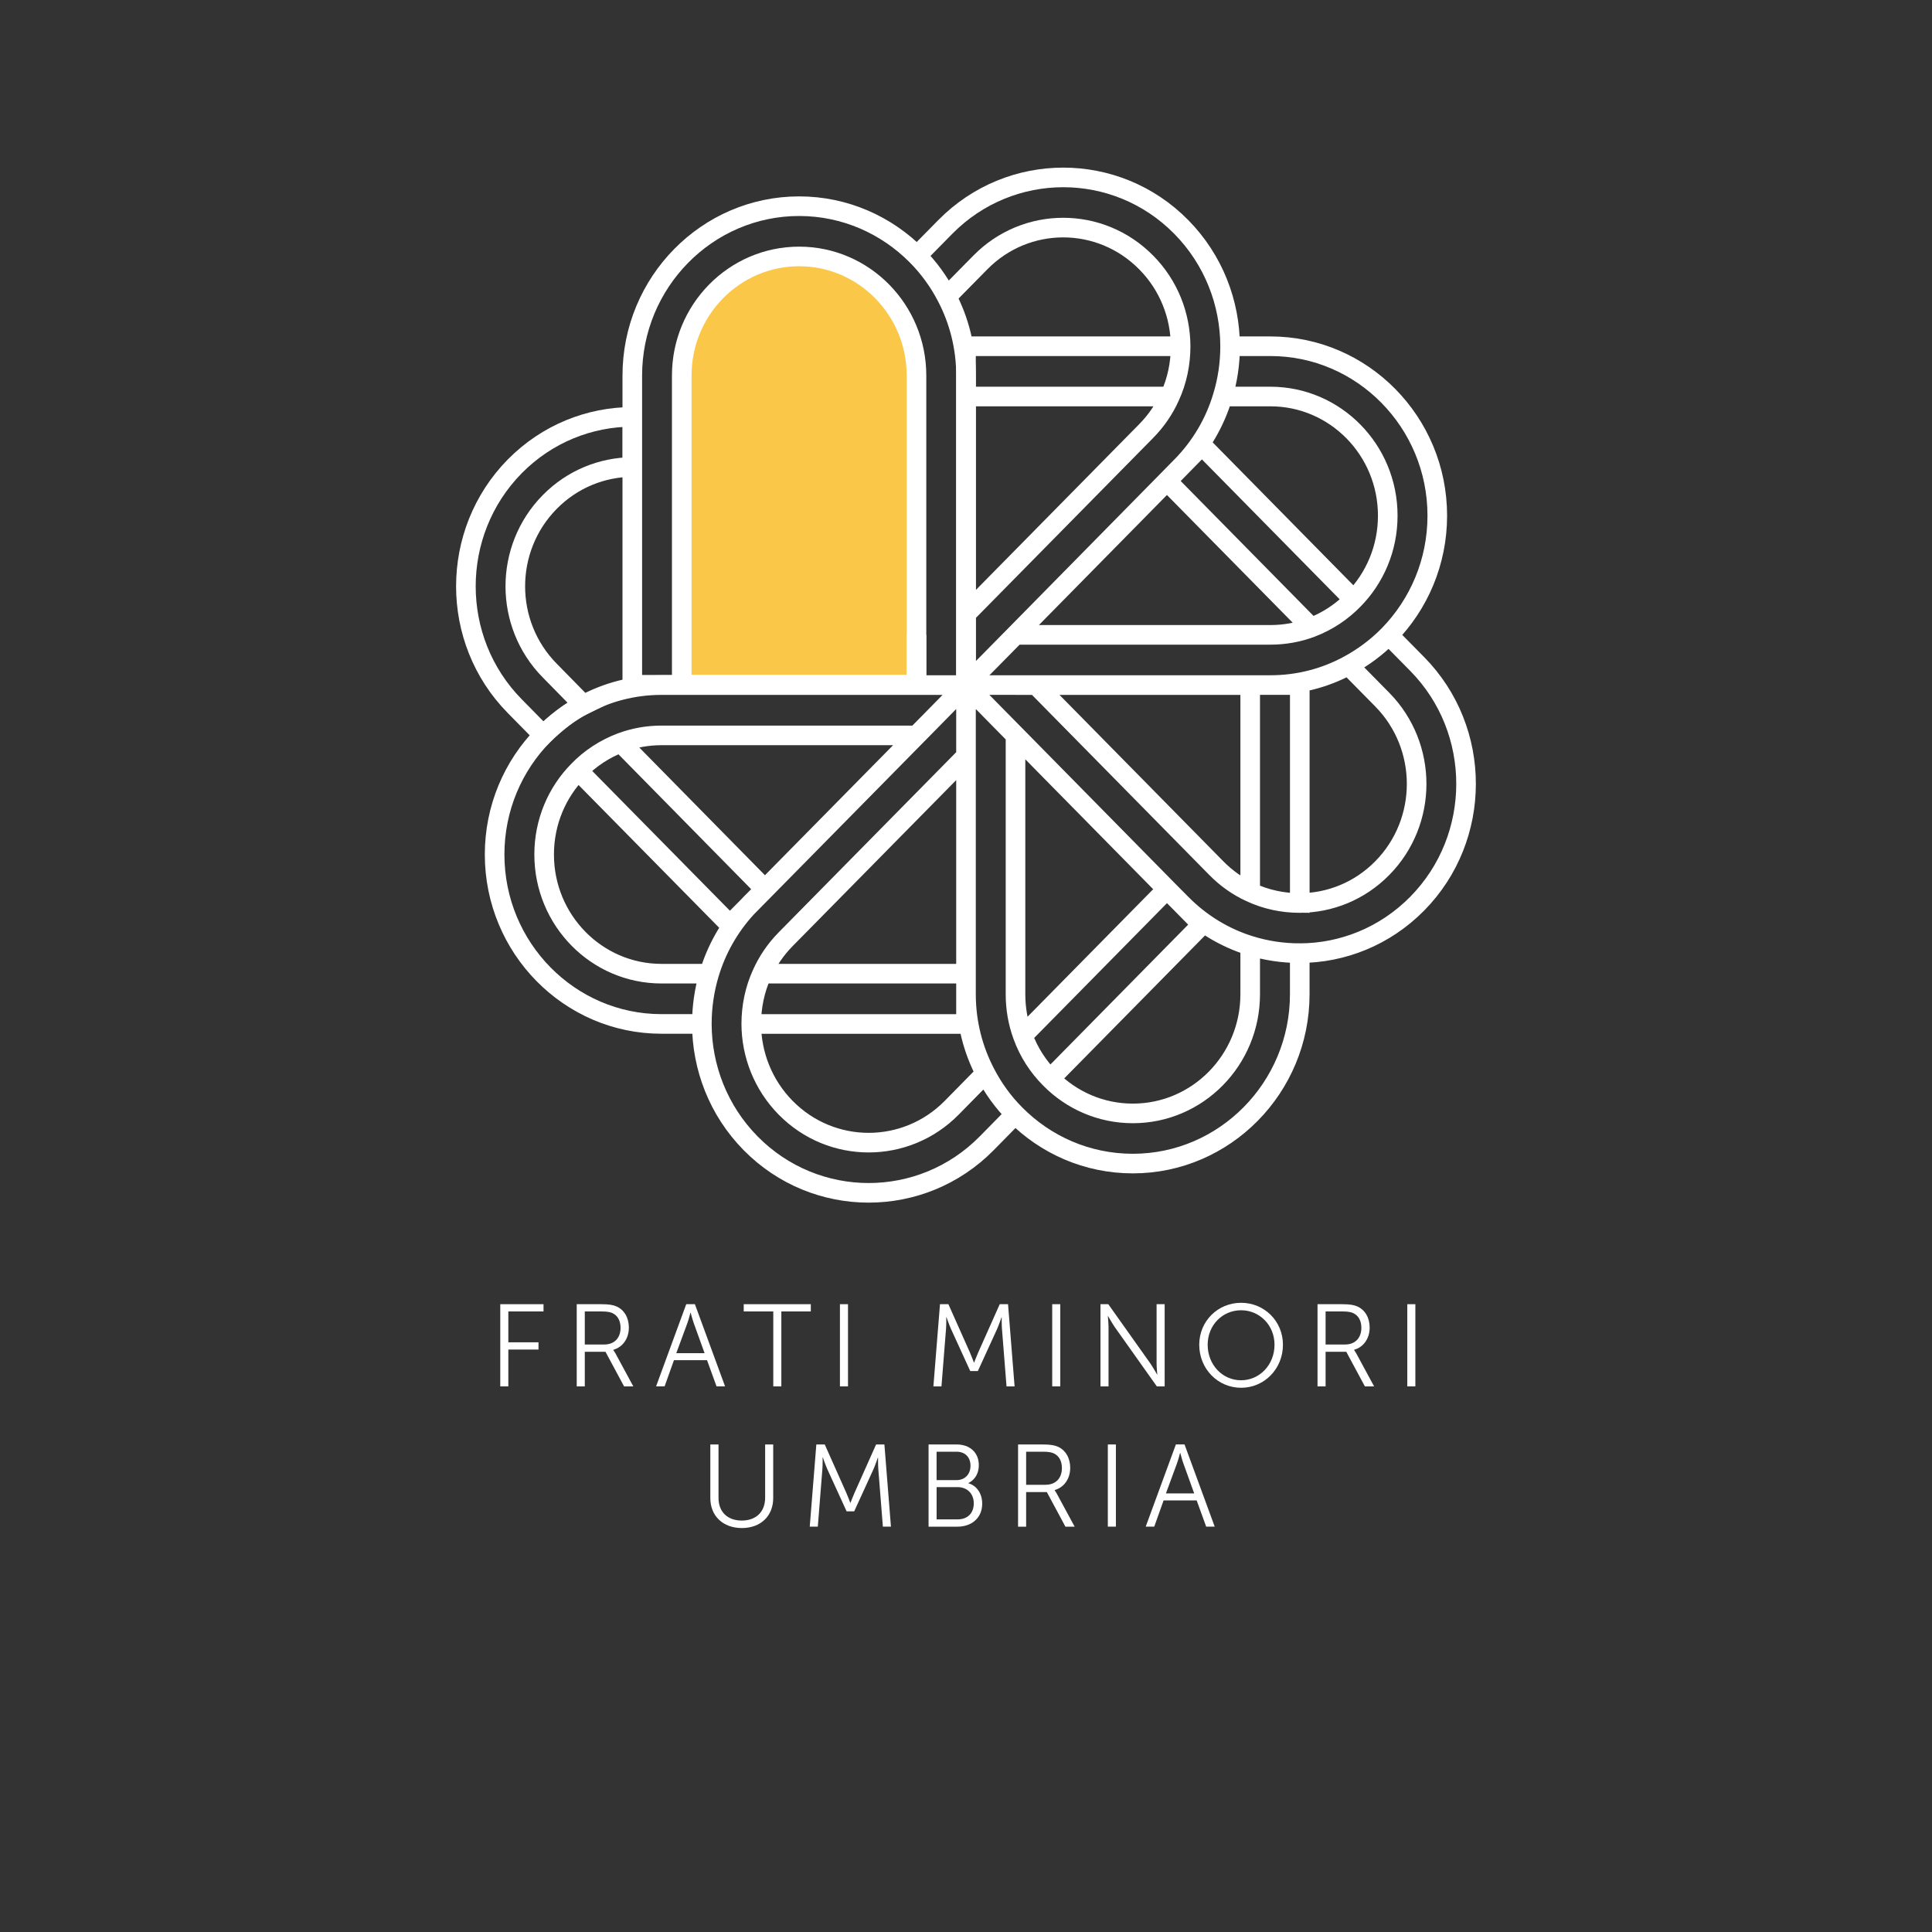 <svg xmlns="http://www.w3.org/2000/svg" xmlns:xlink="http://www.w3.org/1999/xlink" id="Livello_1" x="0px" y="0px" viewBox="0 0 800 800" style="enable-background:new 0 0 800 800;" xml:space="preserve"><rect x="0" y="0" width="800" height="800" fill="#333333" stroke="none"/><style type="text/css">	.st0{fill:#FFFFFF;}	.st1{fill:none;stroke:#FFFFFF;stroke-width:8.118;stroke-miterlimit:10;}	.st2{fill:#FBC749;}	.st3{fill:none;stroke:#FFFFFF;stroke-width:8.118;stroke-linejoin:round;stroke-miterlimit:10;}</style><g>	<path class="st0" d="M207.15,540.04h17.91v3h-14.57v12.78h12.49v3h-12.49v15.25h-3.34V540.04z"></path>	<path class="st0" d="M238.81,540.04h10.07c3.48,0,5.03,0.34,6.39,0.92c3.19,1.4,5.13,4.65,5.13,8.76c0,4.6-2.61,8.13-6.44,9.2v0.1   c0,0,0.34,0.44,0.87,1.36l7.41,13.7h-3.82l-7.7-14.33h-8.57v14.33h-3.34V540.04z M250.23,556.73c4.11,0,6.73-2.66,6.73-6.92   c0-2.81-1.11-4.89-3.1-5.95c-1.02-0.53-2.23-0.82-4.84-0.82h-6.87v13.7H250.23z"></path>	<path class="st0" d="M292.77,563.22h-13.7l-3.87,10.84h-3.53l12.49-34.03h3.58l12.49,34.03h-3.53L292.77,563.22z M285.9,543.57   c0,0-0.73,2.81-1.31,4.4l-4.55,12.34h11.71l-4.45-12.34c-0.58-1.6-1.31-4.4-1.31-4.4H285.9z"></path>	<path class="st0" d="M320.21,543.04h-12.25v-3h27.78v3h-12.2v31.03h-3.34V543.04z"></path>	<path class="st0" d="M347.8,540.04h3.34v34.03h-3.34V540.04z"></path>	<path class="st0" d="M389.23,540.04h3.48l8.91,19.99c0.77,1.74,1.65,4.16,1.65,4.16h0.1c0,0,0.92-2.42,1.69-4.16l8.91-19.99h3.44   l2.71,34.03h-3.34l-1.89-23.81c-0.15-1.84-0.1-4.74-0.1-4.74h-0.1c0,0-1.02,3-1.79,4.74l-7.99,17.47h-3.15l-7.99-17.47   c-0.77-1.69-1.84-4.84-1.84-4.84h-0.1c0,0,0.05,3-0.1,4.84l-1.89,23.81h-3.34L389.23,540.04z"></path>	<path class="st0" d="M435.7,540.04h3.34v34.03h-3.34V540.04z"></path>	<path class="st0" d="M455.68,540.04h3.24l17.38,24.49c1.16,1.69,2.81,4.6,2.81,4.6h0.1c0,0-0.29-2.81-0.29-4.6v-24.49h3.34v34.03   h-3.24l-17.38-24.49c-1.16-1.69-2.81-4.6-2.81-4.6h-0.1c0,0,0.29,2.81,0.29,4.6v24.49h-3.34V540.04z"></path>	<path class="st0" d="M513.91,539.46c9.63,0,17.33,7.6,17.33,17.38c0,9.97-7.7,17.81-17.33,17.81s-17.33-7.84-17.33-17.81   C496.58,547.05,504.28,539.46,513.91,539.46z M513.91,571.54c7.65,0,13.84-6.39,13.84-14.71c0-8.13-6.2-14.28-13.84-14.28   c-7.7,0-13.84,6.15-13.84,14.28C500.07,565.16,506.21,571.54,513.91,571.54z"></path>	<path class="st0" d="M545.56,540.04h10.07c3.49,0,5.03,0.34,6.39,0.92c3.19,1.4,5.13,4.65,5.13,8.76c0,4.6-2.61,8.13-6.44,9.2v0.1   c0,0,0.34,0.44,0.87,1.36l7.41,13.7h-3.82l-7.7-14.33h-8.57v14.33h-3.34V540.04z M556.98,556.73c4.11,0,6.73-2.66,6.73-6.92   c0-2.81-1.11-4.89-3.1-5.95c-1.02-0.53-2.23-0.82-4.84-0.82h-6.87v13.7H556.98z"></path>	<path class="st0" d="M582.73,540.04h3.34v34.03h-3.34V540.04z"></path>	<path class="st0" d="M294.13,598.12h3.39v22.12c0,5.86,3.78,9.39,9.63,9.39s9.68-3.53,9.68-9.49v-22.02h3.34v22.17   c0,7.55-5.28,12.44-12.97,12.44c-7.74,0-13.07-4.89-13.07-12.44V598.12z"></path>	<path class="st0" d="M338.03,598.12h3.48l8.91,19.99c0.77,1.74,1.65,4.16,1.65,4.16h0.1c0,0,0.92-2.42,1.69-4.16l8.91-19.99h3.44   l2.71,34.03h-3.34l-1.89-23.81c-0.15-1.84-0.1-4.74-0.1-4.74h-0.1c0,0-1.02,3-1.79,4.74l-7.99,17.47h-3.15l-7.99-17.47   c-0.77-1.69-1.84-4.84-1.84-4.84h-0.1c0,0,0.05,3-0.1,4.84l-1.89,23.81h-3.34L338.03,598.12z"></path>	<path class="st0" d="M384.49,598.12h11.62c5.37,0,9.2,3.24,9.2,8.57c0,3.53-1.69,6.1-4.31,7.41v0.1c3.48,0.97,5.71,4.31,5.71,8.42   c0,6.05-4.5,9.54-10.21,9.54h-12V598.12z M396.1,612.88c3.44,0,5.76-2.42,5.76-5.95c0-3.49-2.18-5.81-5.81-5.81h-8.23v11.76H396.1z    M396.54,629.14c4.11,0,6.68-2.57,6.68-6.63s-2.76-6.73-6.73-6.73h-8.66v13.36H396.54z"></path>	<path class="st0" d="M421.56,598.12h10.07c3.48,0,5.03,0.34,6.39,0.92c3.19,1.4,5.13,4.65,5.13,8.76c0,4.6-2.61,8.13-6.44,9.2v0.1   c0,0,0.34,0.44,0.87,1.36l7.41,13.7h-3.82l-7.7-14.33h-8.57v14.33h-3.34V598.12z M432.98,614.81c4.11,0,6.73-2.66,6.73-6.92   c0-2.81-1.11-4.89-3.1-5.95c-1.02-0.53-2.23-0.82-4.84-0.82h-6.87v13.7H432.98z"></path>	<path class="st0" d="M458.73,598.12h3.34v34.03h-3.34V598.12z"></path>	<path class="st0" d="M495.52,621.3h-13.7l-3.87,10.84h-3.53l12.49-34.03h3.58l12.49,34.03h-3.53L495.52,621.3z M488.64,601.65   c0,0-0.73,2.81-1.31,4.4l-4.55,12.34h11.71l-4.45-12.34c-0.58-1.6-1.31-4.4-1.31-4.4H488.64z"></path></g><g>	<path class="st1" d="M379.59,105.97l0.09-0.07l11.75-11.93c26.94-27.34,70.76-27.34,97.7,0c13.44,13.64,20.19,31.53,20.23,49.4   c0,7.02-1.01,14.07-3.08,20.82c-3.17,10.62-8.89,20.59-17.15,28.96l-5.92,6.03l-62.7,63.69l-6.01,6.1L400,283.67l-0.13-0.14    M399.86,283.54l0.13,0.14l-14.49,14.74l-6.01,6.1l-62.75,63.69l-6.03,6.12l-1.17,1.19c-0.11,0.11-0.2,0.2-0.32,0.32l-6.98,7.05   l-62.81-63.76 M370.99,283.67l-0.13-0.14 M488.87,143.37H400v12.15v8.67v90.04v8.64v20.66v0.14h20.5h8.51h88.67h8.35   c11.7,0,22.69-2.93,32.34-8.17c6.14-3.31,11.79-7.54,16.68-12.51c12.42-12.72,20.1-30.18,20.1-49.47   c0-38.69-30.99-70.15-69.11-70.15h-16.68 M420.5,262.88h105.53c5.94,0,11.66-1.06,16.9-3.04c6.68-2.54,12.69-6.5,17.6-11.57   c8.76-8.93,14.11-21.2,14.11-34.75c0-27.23-21.74-49.33-48.61-49.33h-19.76 M484.42,164.19H400v90.04v8.64 M517.68,391.61   c6.66,2.07,13.57,3.08,20.52,3.08v16.99c0,38.66-31.04,70.13-69.11,70.13c-18.99,0-36.19-7.76-48.7-20.41   c-4.93-4.95-9.07-10.64-12.33-16.92c-5.15-9.81-8.06-20.95-8.06-32.79v-8.51v-90.05v-8.62v-20.84h20.5h8.51h88.67h8.35h12.18v90.25   c-7.02,0-14.04-1.46-20.52-4.52 M420.5,304.51v107.17c0,6.03,1.03,11.79,2.99,17.13c2.45,6.8,6.37,12.87,11.37,17.87   c8.78,8.89,20.86,14.36,34.23,14.36c26.83,0,48.59-22.1,48.59-49.36v-20.07 M517.68,369.4v-85.72h-88.67h-8.51 M290.62,423.99   H273.9c-38.1,0-69.09-31.46-69.09-70.15c0-19.26,7.67-36.75,20.14-49.44c4.84-5,10.49-9.23,16.63-12.51   c9.65-5.27,20.66-8.21,32.32-8.21h8.39h88.7h8.51H400v20.84v8.62v90.05v8.51v12.31h-88.92 M379.5,304.51H273.9   c-5.92,0-11.59,1.06-16.83,3.04c-6.68,2.54-12.74,6.5-17.62,11.57c-8.78,8.91-14.13,21.18-14.13,34.73   c0,27.23,21.76,49.33,48.59,49.33h19.76 M315.54,403.18H400v-90.05v-8.62 M391.94,122.89l0.04-0.04l13.95-14.16   c18.93-19.27,49.69-19.27,68.69,0c9.48,9.59,14.2,22.12,14.25,34.68c0,7.13-1.44,14.25-4.46,20.82c-2.32,5.18-5.6,10.04-9.79,14.29   L400,254.23 M560.53,248.27l-62.84-63.83l-8.57,8.71l-5.92,6.03l-62.7,63.69l-6.01,6.1L400,283.67l14.49,14.74l6.01,6.1l62.7,63.69   l5.92,5.96c8.26,8.37,18.09,14.22,28.56,17.44c6.66,2.07,13.57,3.08,20.52,3.08c17.6-0.02,35.22-6.89,48.66-20.52   c26.94-27.35,26.94-71.84,0-99.18l-11.82-11.99 M414.49,268.97l6.01-6.1l62.7-63.69l59.73,60.65 M558.37,275.5l14,14.2   c18.97,19.29,18.97,50.52,0,69.77c-9.45,9.61-21.81,14.4-34.16,14.45c-7.02,0-14.04-1.46-20.52-4.52   c-5.09-2.34-9.86-5.67-14.04-9.92l-74.63-75.8 M420.39,461.4l-11.82,12.02c-26.96,27.34-70.8,27.34-97.74,0   c-13.46-13.66-20.17-31.55-20.21-49.42c0-7.04,1.01-14.07,3.04-20.82c2.99-9.95,8.17-19.31,15.57-27.35   c0.11-0.11,0.2-0.2,0.32-0.32c0.38-0.43,0.79-0.86,1.19-1.26l6.01-6.05l62.75-63.69l6.01-6.1L400,283.67l14.49,14.74l6.01,6.1   l62.7,63.69l5.92,5.96l8.57,8.71l-62.84,63.8 M400,313.13l-74.67,75.78c-4.19,4.25-7.45,9.09-9.79,14.27   c-3.02,6.57-4.46,13.71-4.46,20.82c0.05,12.56,4.82,25.12,14.25,34.7c18.97,19.26,49.76,19.26,68.75,0l13.98-14.22 M423.5,428.81   l59.71-60.61l-62.7-63.69l-6.01-6.1 M257.07,307.55l59.68,60.65l62.75-63.69l6.01-6.1"></path>	<path class="st2" d="M379.5,155.53v128.01h-97.2V155.53c0-27.23,21.77-49.34,48.6-49.34S379.5,128.29,379.5,155.53"></path>	<path class="st3" d="M379.5,155.52v128.01h-97.2V155.52c0-27.23,21.76-49.33,48.61-49.33C357.73,106.19,379.5,128.29,379.5,155.52z   "></path>	<path class="st1" d="M227.63,207.87c-19,19.27-19,50.53,0,69.79l13.95,14.22h0.04c-5.49,2.66-11.07,7.13-16.68,12.51l-11.82-12.02   c-26.94-27.34-26.94-71.84,0-99.23c13.46-13.66,31.06-20.48,48.66-20.53v20.77C249.44,193.45,237.06,198.28,227.63,207.87z    M379.5,262.88v20.66h-8.64H282.3h-20.48V193.4v-20.77v-17.1c0-38.66,30.97-70.15,69.09-70.15c18.97,0,36.19,7.83,48.68,20.43   c0.04,0.04,0.07,0.07,0.09,0.09c4.88,4.93,9.02,10.6,12.27,16.86c0,0.02,0.02,0.07,0.05,0.09c5.13,9.77,8.01,20.91,8.01,32.68v8.67   v90.04v8.64v20.66h-0.14"></path></g></svg>